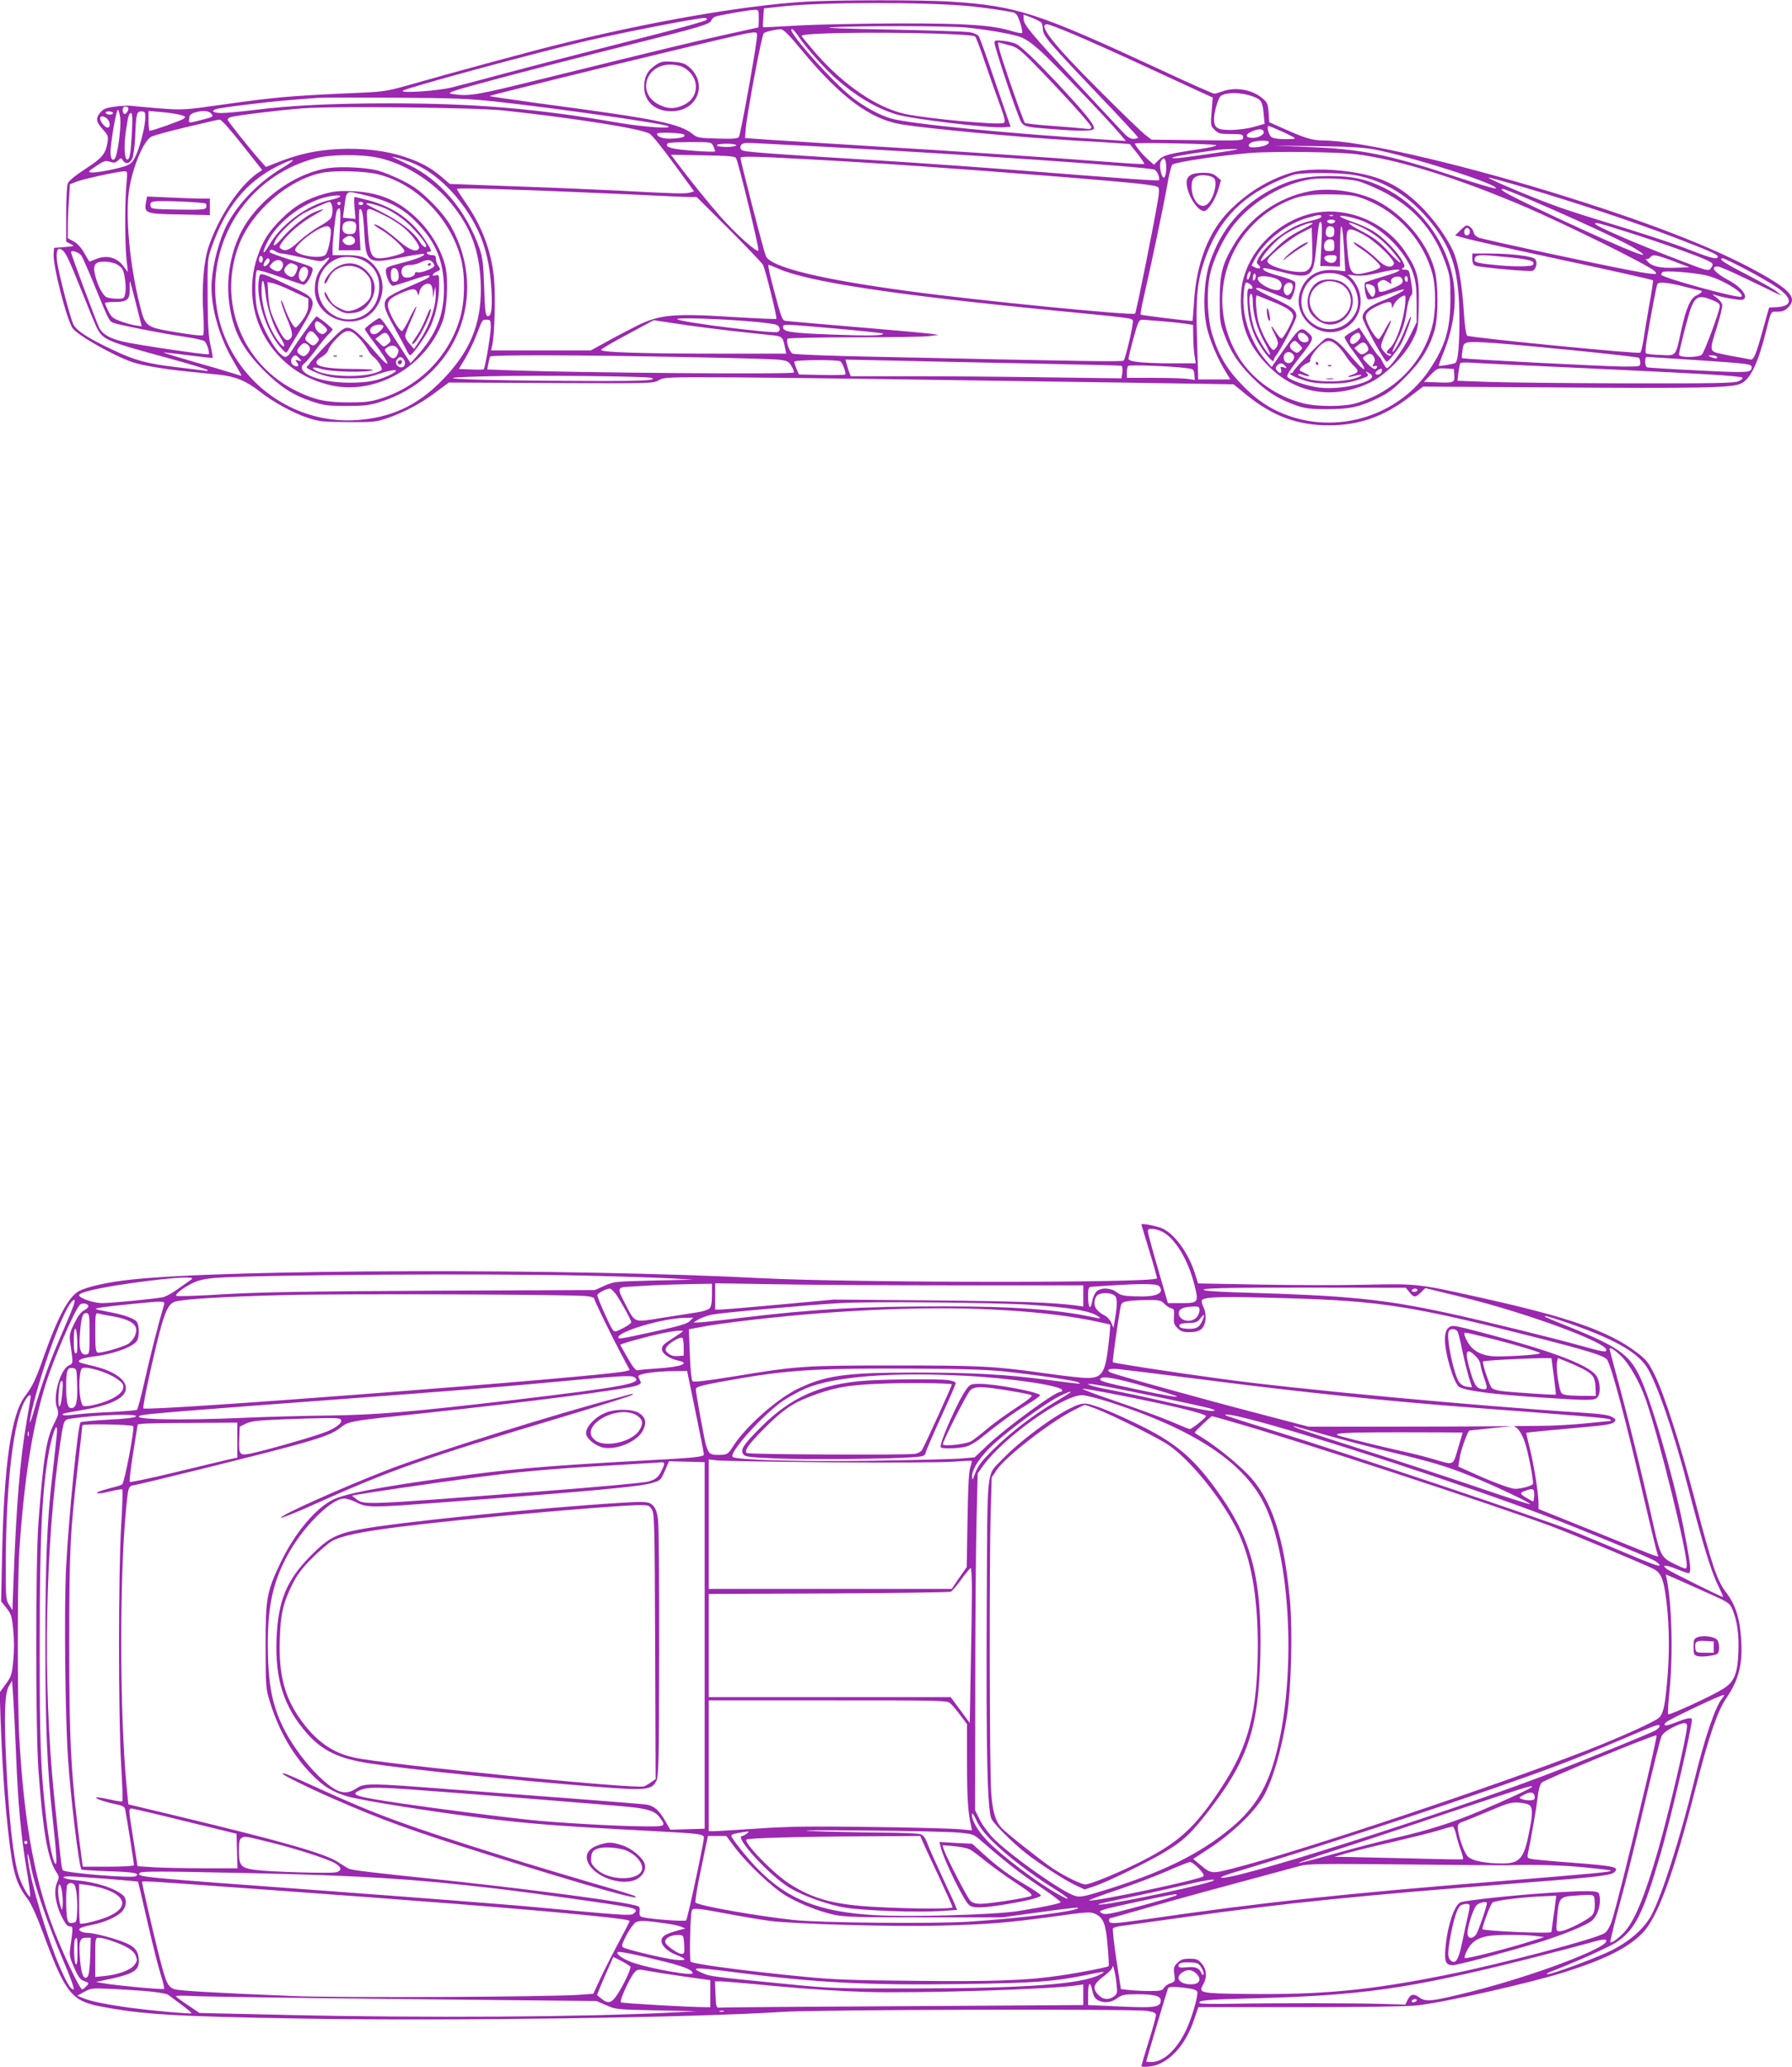 <?xml version="1.0" standalone="no"?>
<!DOCTYPE svg PUBLIC "-//W3C//DTD SVG 20010904//EN"
 "http://www.w3.org/TR/2001/REC-SVG-20010904/DTD/svg10.dtd">
<svg version="1.0" xmlns="http://www.w3.org/2000/svg"
 width="1110pt" height="1280pt" viewBox="0 0 1110 1280"
 preserveAspectRatio="xMidYMid meet">
<g transform="translate(0,1280) scale(0.1,-0.1)"
fill="#9c27b0" stroke="none">
<path d="M4980 12789 c-383 -24 -980 -128 -1542 -270 -158 -39 -648 -172 -914
-248 -140 -39 -145 -40 -395 -50 -332 -15 -443 -25 -744 -68 -248 -35 -251
-35 -400 -24 -82 7 -161 14 -175 16 -14 2 -57 0 -95 -5 -57 -7 -74 -14 -92
-35 -32 -36 -29 -59 13 -105 33 -37 36 -44 30 -81 -12 -72 -32 -97 -137 -165
-63 -41 -103 -74 -109 -90 -6 -14 -10 -101 -10 -193 l0 -168 28 -14 c26 -13
25 -14 -38 -19 l-65 -5 -3 -36 c-6 -71 83 -417 119 -463 37 -47 257 -171 370
-209 60 -20 194 -43 334 -57 61 -6 150 -15 198 -20 104 -11 171 -38 255 -104
84 -66 206 -133 297 -163 73 -24 94 -26 250 -27 154 -1 176 1 240 23 106 36
213 93 303 161 l82 61 632 -3 c618 -3 634 -3 668 17 34 19 51 20 455 18 408
-3 1143 -13 2463 -33 l643 -10 83 -68 c160 -129 314 -186 506 -186 189 0 339
53 500 175 l85 65 775 -5 c945 -7 1139 -3 1195 24 59 29 105 127 154 323 33
132 28 122 72 122 29 0 47 7 64 25 60 59 16 110 -190 223 -282 155 -693 313
-1275 492 -609 186 -1194 319 -1411 320 -68 0 -115 14 -240 70 l-97 43 -4 60
c-4 54 -8 63 -39 89 -63 53 -166 71 -244 43 -22 -8 -46 -15 -54 -15 -8 0 -155
65 -326 145 -770 357 -892 397 -1305 425 -167 11 -727 11 -910 -1z m1035 -28
c100 -11 185 -23 257 -37 22 -4 30 -15 47 -64 11 -33 16 -62 12 -64 -4 -3 -29
1 -55 9 -131 40 -278 50 -701 50 -225 -1 -508 -6 -629 -13 -120 -7 -219 -12
-220 -10 -1 2 0 28 2 59 l4 57 111 12 c243 28 907 28 1172 1z m-1315 -76 c0
-30 -1 -55 -3 -55 -2 0 -95 -21 -208 -46 -199 -44 -357 -82 -1152 -278 -387
-96 -433 -104 -536 -88 -41 6 -16 15 305 101 192 51 546 142 787 202 452 113
503 128 513 153 3 8 13 18 22 22 21 9 207 42 245 43 26 1 27 0 27 -54z m1752
-27 c4 -7 8 -25 8 -39 0 -40 35 -81 323 -384 147 -153 267 -283 267 -287 0 -4
-13 -8 -29 -8 -21 0 -39 12 -72 48 -24 26 -153 164 -286 307 -281 302 -323
353 -323 389 l0 26 52 -20 c28 -11 55 -25 60 -32z m-2074 20 c-3 -8 -203 -63
-484 -134 -263 -67 -600 -154 -749 -194 -148 -40 -304 -81 -345 -91 -85 -22
-321 -38 -305 -21 17 17 825 236 1147 311 227 52 657 136 721 140 11 1 17 -4
15 -11z m2276 -92 c83 -35 275 -121 426 -191 151 -70 310 -143 353 -163 l79
-36 -7 -87 c-7 -85 -6 -89 19 -113 22 -23 33 -26 101 -26 69 0 75 -2 75 -21 0
-20 -2 -21 -283 -17 l-284 3 -39 30 c-21 16 -152 142 -289 280 -280 279 -379
405 -319 405 9 0 85 -29 168 -64z m-673 44 c130 -13 258 -35 327 -55 40 -12
73 -34 135 -89 72 -64 405 -411 498 -520 l33 -39 -109 7 c-620 39 -1225 98
-1345 132 -68 19 -166 72 -239 129 -133 103 -433 445 -372 423 6 -1 22 -22 38
-45 49 -73 166 -203 236 -264 126 -109 245 -179 368 -217 95 -29 576 -87 666
-80 l43 3 -93 270 c-50 149 -97 278 -103 289 -6 10 -29 22 -55 26 -24 5 -249
12 -499 17 -257 4 -416 10 -365 14 163 10 731 9 836 -1z m-1017 -139 c241
-292 426 -429 618 -461 174 -28 732 -80 1068 -100 102 -5 222 -13 267 -16 l81
-6 47 -59 c26 -33 45 -62 43 -64 -3 -3 -90 2 -194 10 -336 26 -1048 74 -1499
100 -242 15 -516 32 -610 38 l-170 12 3 45 c6 91 99 589 113 604 8 9 66 23
105 25 15 1 50 -33 128 -128z m-278 57 c-17 -132 -100 -584 -109 -596 -9 -11
-39 -13 -133 -10 -110 3 -126 5 -151 26 -84 67 -210 93 -954 192 -167 23 -305
43 -307 45 -4 3 677 172 1188 294 380 91 416 98 449 100 23 1 23 -1 17 -51z
m1111 44 c146 -5 236 -11 243 -18 6 -6 33 -76 59 -155 27 -79 68 -195 91 -258
34 -91 39 -115 28 -122 -24 -16 -487 27 -615 56 -174 40 -375 177 -547 372
-50 58 -91 108 -91 111 0 18 438 25 832 14z m1960 -388 c55 -20 63 -31 70
-106 l6 -65 -64 -18 c-38 -11 -96 -19 -142 -20 -88 0 -107 12 -107 70 0 42 27
132 43 142 37 23 123 22 194 -3z m-4687 -33 c357 -39 1026 -134 1065 -151 47
-20 -140 -8 -300 19 -510 89 -895 121 -1425 121 -347 0 -612 -13 -825 -40 -88
-11 -184 -20 -212 -20 -51 0 -69 12 -37 24 25 9 306 44 454 56 74 6 155 12
180 14 25 2 239 2 475 1 359 -2 462 -6 625 -24z m-2277 -37 c9 -10 -12 -46
-24 -39 -14 9 -11 45 4 45 8 0 17 -3 20 -6z m2325 -18 c443 -48 856 -113 906
-144 15 -9 83 -93 151 -187 l124 -170 -27 -8 c-27 -8 -99 -6 -451 13 -97 5
-369 17 -605 25 l-430 16 -50 43 c-71 60 -127 90 -231 125 -119 39 -258 55
-409 48 -135 -7 -240 -30 -365 -78 l-84 -33 -39 44 c-68 77 -198 241 -198 249
0 5 7 12 17 15 24 10 310 45 448 55 188 15 1072 5 1243 -13z m-2373 -48 c6
-60 -17 -234 -35 -252 -18 -18 -30 14 -24 69 10 98 36 235 44 235 5 0 11 -24
15 -52z m565 27 c14 -17 9 -20 -67 -39 -78 -20 -75 -21 -71 11 2 22 10 30 42
38 45 13 80 9 96 -10z m-610 5 c0 -5 -9 -10 -19 -10 -11 0 -23 5 -26 10 -4 6
5 10 19 10 14 0 26 -4 26 -10z m200 -26 c0 -51 -29 -170 -56 -232 -18 -40 -31
-56 -56 -66 -45 -19 -193 -48 -223 -44 -22 3 -19 7 31 40 49 33 58 35 85 26
25 -8 33 -7 50 8 19 18 21 18 30 1 15 -26 44 -21 58 11 7 15 15 72 18 127 6
152 9 165 38 165 22 0 25 -4 25 -36z m215 15 c36 -10 38 -12 21 -25 -17 -12
-191 -74 -209 -74 -4 0 -7 28 -7 61 l0 62 78 -7 c42 -3 95 -11 117 -17z m-298
-111 c-8 -136 -14 -171 -31 -165 -16 5 -19 91 -6 177 14 95 19 110 32 110 8 0
9 -37 5 -122z m-153 86 c20 -19 21 -54 2 -54 -16 0 -46 37 -46 57 0 18 25 16
44 -3z m836 -160 l124 -157 -30 -20 c-112 -79 -237 -266 -301 -452 -31 -90
-44 -251 -34 -415 5 -72 4 -129 -1 -135 -5 -6 -63 0 -165 17 -191 32 -193 33
-227 168 -62 246 -90 547 -67 710 21 142 90 309 139 334 15 7 104 32 197 54
218 52 207 49 226 51 10 1 66 -63 139 -155z m6451 77 c79 -38 82 -40 49 -42
-63 -3 -115 2 -127 14 -16 16 -28 67 -15 67 5 0 47 -18 93 -39z m-125 8 c11
-18 -22 -41 -62 -43 -49 -1 -56 20 -12 39 40 17 65 19 74 4z m-3589 -23 c12
-12 -9 -20 -66 -24 -58 -4 -101 8 -101 30 0 11 156 6 167 -6z m3623 -46 c0
-15 -32 -28 -80 -32 -34 -2 -45 0 -45 12 0 8 11 17 25 21 38 11 100 10 100 -1z
m-3442 -25 c7 -14 12 -29 12 -32 0 -8 -218 7 -262 18 -37 9 -45 18 -31 32 3 4
66 7 138 7 132 0 132 0 143 -25z m617 0 c905 -48 2085 -129 2117 -146 17 -9
35 -55 26 -65 -6 -5 -181 7 -863 61 -242 19 -624 46 -850 60 -734 45 -857 54
-871 66 -16 13 -8 36 14 42 10 2 44 2 77 0 33 -2 191 -10 350 -18z m2498 6 c5
-5 -43 -16 -105 -25 -194 -29 -219 -36 -251 -67 l-29 -29 -37 32 c-34 30 -81
87 -81 99 0 8 495 -2 503 -10z m-2973 -1 c0 -6 -27 -10 -60 -10 -33 0 -60 4
-60 10 0 6 27 10 60 10 33 0 60 -4 60 -10z m3945 -24 c227 -42 803 -226 758
-243 -7 -2 -123 32 -259 77 -409 135 -578 168 -909 180 l-210 8 265 -3 c191
-2 290 -8 355 -19z m-840 -1 c-17 -7 -353 -55 -381 -55 -55 0 -14 11 107 30
68 10 140 21 159 23 47 5 127 6 115 2z m737 -30 c267 -35 626 -147 1050 -328
246 -106 734 -347 792 -392 11 -8 17 -18 13 -21 -4 -4 -73 5 -154 21 -209 39
-913 191 -945 204 -15 6 -28 19 -30 32 -2 12 -12 28 -24 35 -19 13 -24 11 -56
-20 l-35 -34 76 -21 c42 -11 263 -61 492 -110 419 -90 651 -142 658 -147 2 -2
-8 -70 -23 -151 -14 -81 -31 -179 -36 -218 -6 -38 -15 -74 -20 -79 -10 -10
-1052 93 -1072 105 -7 4 -15 62 -20 136 -10 163 -31 295 -59 368 -33 87 -128
222 -221 310 -123 118 -237 173 -418 200 -143 22 -293 20 -376 -6 -141 -44
-270 -123 -381 -236 -127 -128 -203 -325 -217 -563 -4 -63 -8 -116 -10 -117
-4 -4 -316 34 -321 39 -2 2 7 53 21 114 46 200 123 567 144 688 11 66 26 123
32 127 27 17 309 58 488 72 139 11 548 6 652 -8z m-6064 -21 c166 -34 348
-148 463 -292 115 -143 166 -281 176 -472 12 -238 -52 -413 -211 -586 -155
-169 -314 -252 -526 -273 -294 -31 -582 101 -755 344 -334 470 -92 1128 469
1275 91 24 277 26 384 4z m2221 -3 c14 -21 144 -558 139 -572 -6 -18 -134 96
-234 208 -75 85 -188 225 -279 346 l-29 39 198 -4 c155 -2 199 -6 205 -17z
m-2025 -22 c110 -41 217 -123 306 -235 124 -156 182 -304 200 -507 13 -148 6
-220 -19 -215 -14 3 -17 27 -22 178 -5 145 -10 186 -28 239 -82 235 -241 425
-437 519 -32 16 -70 34 -84 40 l-25 12 28 -5 c15 -3 52 -15 81 -26z m2446 16
c496 -27 913 -56 1590 -110 490 -40 590 -51 604 -65 7 -7 6 -36 -3 -87 -25
-150 -133 -688 -140 -695 -13 -14 -968 80 -1396 138 -559 75 -865 150 -892
220 -16 42 -160 600 -156 607 6 10 81 9 393 -8z m2242 -25 c6 -38 -2 -90 -13
-90 -16 0 -31 78 -19 100 15 28 27 25 32 -10z m-5477 -32 c-154 -92 -295 -244
-356 -384 -46 -107 -79 -254 -79 -354 0 -140 53 -317 135 -455 29 -49 52 -91
51 -92 -1 -1 -26 6 -56 16 -30 10 -139 42 -242 71 -103 30 -186 55 -185 57 2
1 70 -6 152 -17 82 -10 151 -18 152 -16 2 2 -4 36 -13 77 -13 57 -17 128 -18
304 -1 228 -1 231 27 310 85 242 212 398 404 495 113 57 132 49 28 -12z m-962
-100 c-10 -110 -10 -352 0 -458 l9 -85 -24 32 c-42 59 -106 77 -175 48 -19 -8
-37 -15 -38 -15 -2 0 -17 24 -33 53 -19 34 -43 60 -66 72 l-36 20 0 70 c0 38
3 114 7 167 l6 97 41 16 c44 17 256 63 294 64 22 1 22 0 15 -81z m7607 58
c188 -34 346 -133 478 -299 134 -169 172 -307 172 -615 -1 -146 -9 -234 -24
-249 -6 -6 -99 -23 -104 -18 -1 1 11 37 28 78 70 174 88 338 54 490 -50 224
-212 430 -419 533 -112 55 -197 74 -346 74 -141 0 -236 -22 -347 -80 -190 -99
-318 -248 -388 -455 -36 -108 -45 -285 -19 -401 17 -78 68 -199 120 -281 l26
-43 -99 0 -100 0 -7 236 c-9 270 0 366 44 497 80 236 213 384 436 488 48 22
103 44 123 48 58 14 289 12 372 -3z m19 -37 c25 -6 91 -33 146 -60 194 -94
326 -241 398 -446 29 -82 31 -97 31 -223 0 -188 -31 -293 -130 -440 -176 -263
-514 -386 -824 -300 -129 37 -224 93 -325 195 -99 98 -154 188 -195 320 -31
98 -38 263 -16 370 20 99 87 238 155 321 113 139 298 247 471 274 64 10 224 4
289 -11z m1048 -44 c309 -91 665 -210 914 -305 234 -90 269 -106 269 -120 0
-19 -39 -10 -157 36 -124 49 -302 107 -588 194 -93 28 -219 69 -279 92 -160
59 -414 167 -394 168 9 0 114 -29 235 -65z m-6117 -15 c157 -6 420 -18 585
-25 165 -8 320 -15 345 -15 l45 0 199 -198 c109 -109 204 -209 212 -222 15
-29 89 -328 83 -335 -3 -2 -125 3 -272 12 -357 23 -447 15 -583 -50 -51 -26
-139 -71 -194 -102 l-100 -55 -309 0 -309 0 8 38 c14 67 20 305 10 408 -16
169 -76 328 -180 475 -27 40 -50 75 -50 78 0 7 115 5 510 -9z m6143 -59 c275
-118 555 -248 629 -291 174 -104 -3 -35 -452 174 -308 144 -387 186 -351 186
7 0 85 -31 174 -69z m594 -197 c195 -61 451 -152 501 -178 36 -18 37 -23 18
-49 -13 -17 -24 -14 -187 49 -285 109 -529 215 -529 229 0 10 24 4 197 -51z
m-972 0 c0 -10 -8 -20 -17 -22 -18 -3 -26 27 -11 42 12 11 28 0 28 -20z
m-8720 -112 c22 -15 44 -63 119 -250 42 -106 85 -210 95 -230 40 -78 55 -84
451 -192 124 -34 229 -66 235 -71 6 -6 -2 -8 -20 -4 -17 2 -93 12 -170 21
-184 22 -257 41 -396 107 -149 70 -224 118 -244 157 -19 37 -91 313 -101 387
-9 70 2 96 31 75z m120 -36 c7 -11 46 -99 85 -195 86 -210 86 -210 114 -221
36 -13 309 -67 436 -85 63 -9 121 -22 128 -29 15 -15 33 -74 24 -80 -10 -6
-455 60 -533 79 -81 20 -123 45 -144 84 -17 34 -175 456 -175 469 0 17 51 -1
65 -22z m9860 -33 l100 -38 -85 -3 c-96 -4 -148 8 -176 40 -10 12 -14 18 -8
15 7 -4 17 0 24 8 18 22 34 19 145 -22z m443 -48 c69 -36 156 -86 193 -111
103 -68 106 -120 7 -126 l-50 -3 -38 -135 c-44 -161 -58 -192 -79 -186 -9 2
-34 7 -56 11 -22 3 -73 13 -112 21 -88 19 -87 14 -37 172 19 62 34 123 32 135
-2 12 -19 32 -38 46 -19 13 -26 21 -15 17 42 -16 166 -38 180 -32 39 15 -6 77
-87 120 -89 48 -119 86 -67 86 10 0 90 -35 177 -77 86 -42 171 -82 187 -90
l30 -13 -29 24 c-15 13 -100 61 -187 106 -144 74 -181 100 -147 100 6 0 67
-29 136 -65z m-10088 30 c16 -8 34 -23 39 -33 14 -27 24 -109 17 -147 -7 -34
-8 -35 -52 -35 -25 0 -54 5 -65 10 -23 13 -54 71 -69 133 -17 65 -3 87 56 87
25 0 58 -7 74 -15z m4101 -29 c185 -81 717 -162 1679 -256 516 -50 511 -50
517 -66 6 -15 -45 -234 -57 -247 -7 -8 -216 -5 -1554 24 -272 5 -486 14 -497
19 -20 12 -43 80 -30 93 4 4 188 8 407 8 219 0 428 3 464 7 l65 8 -50 7 c-27
4 -237 23 -465 42 -228 19 -424 36 -434 38 -21 2 -27 18 -80 220 -19 70 -30
127 -26 127 4 0 32 -11 61 -24z m5746 -41 c96 -22 242 -110 219 -132 -14 -14
-496 118 -496 136 0 4 3 11 8 16 11 11 188 -2 269 -20z m-9724 -178 l35 -138
-41 6 c-23 4 -65 16 -94 27 -43 16 -55 26 -72 62 -12 23 -21 45 -21 49 0 4 26
7 58 7 80 0 97 14 95 80 0 28 0 50 2 48 2 -2 19 -65 38 -141z m9590 108 c54
-14 100 -25 102 -25 16 0 1 -17 -24 -28 -40 -17 -67 -79 -98 -221 -35 -162
-28 -154 -128 -149 -46 1 -86 6 -90 10 -4 4 -2 40 5 80 23 143 61 341 66 349
9 15 66 10 167 -16z m177 -85 c36 -15 44 -22 42 -40 -4 -37 -95 -281 -110
-296 -19 -19 -142 -20 -142 0 0 23 60 256 76 294 28 69 52 76 134 42z m-5955
-131 c72 -6 140 -15 153 -20 24 -9 30 -37 9 -45 -30 -11 -605 61 -622 79 -12
12 267 3 460 -14z m-1615 -36 c0 -43 -35 -252 -44 -260 -2 -2 -37 -3 -79 -1
l-75 3 39 65 c22 36 53 101 70 145 39 100 35 95 65 95 22 0 24 -4 24 -47z
m1490 -22 c96 -11 206 -22 243 -26 74 -7 76 -10 90 -82 l7 -33 -418 0 c-482 0
-734 8 -729 24 2 5 76 49 165 96 l161 87 153 -23 c84 -13 232 -32 328 -43z
m2675 59 c61 -5 127 -13 148 -16 l37 -6 1 -71 c0 -40 4 -93 8 -119 l8 -48
-132 0 c-190 0 -285 9 -285 28 0 8 14 66 31 128 28 100 34 114 53 114 11 0 71
-5 131 -10z m-2024 -45 c156 -14 285 -28 287 -30 14 -14 -81 -16 -313 -7 -261
10 -305 17 -305 47 0 19 -1 19 331 -10z m4562 -134 c219 -22 402 -43 407 -46
6 -3 10 -17 10 -31 0 -24 0 -24 -107 -24 -115 1 -992 46 -997 52 -2 1 -1 23 3
48 5 40 9 45 36 50 43 7 204 -5 648 -49z m-5518 -42 c303 -5 575 -13 604 -17
48 -6 57 -11 74 -40 11 -18 17 -36 14 -39 -13 -12 -1297 -2 -1735 13 l-164 6
7 37 c4 20 9 39 11 43 7 11 540 10 1189 -3z m6410 1 c7 -12 -12 -12 -40 0 -18
8 -17 9 7 9 15 1 30 -3 33 -9z m-127 -20 c327 -22 342 -24 342 -44 0 -35 -21
-36 -331 -20 -167 8 -310 17 -316 19 -16 5 -17 65 -2 65 6 0 144 -9 307 -20z
m-5302 -8 c12 -8 36 -71 30 -81 -2 -3 -68 -5 -146 -3 l-141 3 -15 34 c-8 19
-14 39 -14 45 0 12 268 14 286 2z m1169 -13 c308 -6 565 -12 571 -14 6 -2 8
-19 6 -41 l-5 -37 -456 6 c-251 4 -628 7 -839 7 l-382 0 -10 25 c-5 14 -13 38
-16 52 l-7 26 289 -6 c159 -4 541 -12 849 -18z m3440 -29 c731 -34 967 -48
978 -59 4 -5 -7 -14 -25 -22 -27 -12 -150 -14 -698 -13 -366 1 -750 5 -854 9
l-188 7 6 51 c4 28 9 54 11 58 3 4 33 5 67 3 35 -3 351 -18 703 -34z m-2472 1
c50 -6 52 -7 55 -40 l3 -34 -47 7 c-26 3 -120 6 -210 6 l-164 0 0 33 c0 19 3
37 8 41 7 8 261 -1 355 -13z m1665 -44 c4 -46 -2 -49 -106 -45 l-82 3 41 43
c40 41 45 43 93 40 l51 -3 3 -38z m-4973 -17 c49 -19 -90 -22 -635 -18 -604 5
-786 19 -370 28 292 7 978 0 1005 -10z"/>
<path d="M6160 12534 c0 -21 104 -338 147 -446 30 -77 17 -72 218 -88 157 -13
242 -12 250 1 11 16 -33 74 -166 219 -155 169 -275 287 -313 307 -15 8 -52 17
-82 20 -48 5 -54 4 -54 -13z m95 -15 c43 -11 63 -26 144 -108 177 -181 361
-384 361 -398 0 -12 -10 -14 -47 -9 -27 3 -118 11 -203 17 -85 6 -158 14 -162
18 -4 3 -46 118 -93 254 -68 200 -81 247 -67 244 9 -3 40 -11 67 -18z"/>
<path d="M4058 12395 c-48 -33 -68 -72 -68 -132 0 -98 77 -160 187 -151 157
13 207 188 80 282 -20 15 -47 21 -95 24 -59 3 -71 0 -104 -23z m171 -10 c105
-54 110 -185 8 -234 -55 -27 -99 -27 -153 0 -140 67 -89 249 69 249 26 0 61
-7 76 -15z"/>
<path d="M904 11546 c-12 -67 -1 -71 211 -74 l185 -4 0 51 0 51 -52 0 c-29 0
-117 3 -195 7 l-142 6 -7 -37z m370 -7 c5 -4 6 -15 3 -24 -6 -13 -28 -15 -174
-13 -164 3 -168 4 -171 25 -3 17 3 22 25 26 44 6 307 -5 317 -14z"/>
<path d="M7372 11714 c-14 -9 -22 -26 -22 -43 0 -80 80 -198 118 -175 28 18
61 74 79 133 l16 55 -27 23 c-22 18 -39 23 -84 23 -36 0 -66 -6 -80 -16z m146
-16 c29 -25 -4 -145 -48 -168 -46 -25 -96 48 -88 130 2 25 10 38 28 47 27 14
86 9 108 -9z"/>
<path d="M9120 11196 c0 -23 6 -36 18 -41 28 -11 337 -39 355 -32 23 9 33 55
15 73 -18 18 -150 34 -285 34 l-103 0 0 -34z m233 10 c125 -13 156 -23 143
-45 -9 -14 -128 -14 -254 0 -104 11 -116 16 -106 42 8 21 39 21 217 3z"/>
<path d="M2040 11760 c-187 -26 -388 -157 -507 -330 -93 -136 -136 -327 -114
-501 22 -174 80 -288 216 -424 101 -101 181 -153 300 -192 70 -23 96 -27 210
-27 108 0 142 4 205 23 476 148 684 658 443 1090 -22 40 -69 99 -122 151 -70
69 -104 94 -181 133 -52 26 -120 53 -150 61 -75 19 -221 26 -300 16z m304 -40
c239 -61 448 -275 512 -525 26 -102 24 -257 -5 -360 -66 -236 -249 -424 -486
-501 -67 -22 -99 -26 -200 -26 -137 -1 -212 14 -320 66 -342 162 -499 553
-366 907 79 209 306 407 516 449 82 16 267 11 349 -10z"/>
<path d="M2012 11600 c-108 -29 -188 -75 -268 -155 -81 -80 -116 -136 -150
-236 -118 -350 95 -718 460 -796 276 -59 580 115 686 392 28 74 39 250 20 339
-20 95 -85 211 -165 291 -120 121 -240 173 -410 181 -79 3 -116 0 -173 -16z
m234 -5 c171 -40 258 -87 354 -193 105 -114 150 -232 150 -394 0 -159 -49
-280 -166 -411 l-41 -46 -64 100 c-87 137 -118 179 -128 179 -12 0 -91 -59
-91 -68 0 -5 25 -42 56 -82 109 -144 112 -182 5 -56 -95 112 -135 146 -170
146 -23 0 -48 -21 -131 -107 -57 -60 -104 -112 -104 -116 -1 -4 -7 -11 -14
-16 -8 -5 3 -15 35 -29 78 -35 133 -46 233 -45 77 0 110 5 174 27 95 32 143
32 81 -1 -75 -39 -143 -53 -260 -53 -196 0 -350 68 -277 122 9 7 43 47 74 89
31 41 66 83 78 94 11 10 20 21 20 25 0 8 -90 80 -100 80 -7 0 -124 -163 -155
-216 -11 -19 -28 -34 -37 -34 -45 0 -155 190 -178 306 -12 63 -11 217 2 230 4
4 67 -14 140 -40 73 -26 139 -48 147 -49 16 -2 46 43 56 84 6 25 4 26 -129 68
-75 23 -136 46 -136 50 0 17 14 19 34 6 11 -8 30 -15 41 -15 11 0 70 -12 132
-26 106 -25 114 -26 138 -10 34 22 32 11 -6 -32 -43 -48 -59 -91 -59 -156 0
-183 256 -269 370 -124 72 93 65 212 -17 290 -40 38 -74 48 -164 48 l-79 0 0
38 c0 52 18 216 26 236 3 9 11 16 16 16 7 0 8 -43 3 -130 l-7 -130 68 0 67 0
-7 124 c-4 74 -3 127 2 130 14 9 22 -28 28 -139 11 -195 20 -201 225 -160 77
15 142 25 145 22 10 -10 -48 -33 -143 -57 -84 -22 -93 -26 -93 -47 0 -35 27
-93 43 -93 8 0 60 16 117 35 95 33 128 38 104 16 -5 -5 -59 -30 -120 -56 -61
-25 -122 -57 -134 -70 -31 -33 -23 -66 44 -185 29 -52 61 -112 71 -132 9 -21
21 -38 25 -38 15 0 102 124 127 180 33 72 53 169 53 253 0 64 -1 68 -20 62
-29 -9 -25 10 6 23 24 11 24 13 10 34 -9 12 -16 33 -16 45 0 18 -6 23 -24 23
-14 0 -28 5 -31 10 -3 6 1 10 9 10 24 0 20 12 -25 79 -82 122 -197 202 -352
242 -39 10 -75 19 -80 19 -4 0 -4 -31 -1 -68 l6 -68 -39 4 -39 4 9 66 c14 106
8 102 113 77z m-140 -13 c-3 -5 -31 -14 -63 -21 -140 -31 -302 -151 -373 -275
-44 -77 -52 -56 -9 24 56 105 180 207 313 256 60 22 142 32 132 16z m-52 -48
c9 -24 7 -63 -4 -84 -6 -10 -37 -33 -70 -51 -33 -18 -89 -58 -124 -90 -63 -58
-86 -68 -115 -50 -12 8 -12 14 4 38 35 53 123 128 201 171 73 40 72 47 -1 17
-47 -19 -146 -98 -193 -154 -49 -58 -71 -67 -46 -19 22 43 113 131 170 164 43
25 151 73 165 74 4 0 10 -7 13 -16z m56 6 c0 -5 -4 -10 -10 -10 -5 0 -10 5
-10 10 0 6 5 10 10 10 6 0 10 -4 10 -10z m140 0 c0 -5 -7 -10 -15 -10 -8 0
-15 5 -15 10 0 6 7 10 15 10 8 0 15 -4 15 -10z m155 -39 c33 -17 84 -51 113
-77 52 -46 122 -129 122 -145 0 -21 -22 -6 -45 31 -35 56 -124 123 -232 177
-51 25 -93 47 -93 50 0 13 79 -9 135 -36z m-20 -37 c39 -19 90 -52 115 -73 54
-46 105 -115 95 -130 -15 -25 -58 -10 -118 42 -75 65 -136 107 -157 107 -8 0
8 -13 35 -29 70 -40 162 -128 149 -141 -15 -15 -111 -40 -151 -40 -56 0 -66
27 -78 223 -6 103 -13 100 110 41z m-181 -50 c3 -8 3 -26 0 -40 -5 -19 -13
-24 -39 -24 -37 0 -52 23 -40 60 8 25 70 29 79 4z m-157 -31 c10 -25 -13 -144
-31 -161 -26 -26 -159 -9 -186 24 -14 16 53 82 126 125 56 33 82 36 91 12z
m141 -52 c8 -5 12 -17 10 -27 -4 -25 -50 -30 -68 -8 -12 14 -12 18 5 30 22 16
34 17 53 5z m-562 -147 c-4 -12 -10 -14 -17 -7 -5 5 -7 17 -3 27 4 12 10 14
17 7 5 -5 7 -17 3 -27z m621 5 c85 -41 119 -122 94 -227 -26 -107 -147 -169
-249 -127 -163 69 -163 299 -1 364 41 17 110 12 156 -10z m-577 -3 c0 -16 -28
-42 -36 -33 -8 7 14 47 26 47 6 0 10 -6 10 -14z m78 -8 c14 -18 -3 -58 -26
-58 -10 0 -27 6 -37 14 -19 14 -19 15 -1 35 21 24 49 27 64 9z m930 0 c7 -7
12 -17 12 -24 0 -15 -86 -48 -105 -40 -9 3 -15 0 -15 -9 0 -16 -42 -30 -64
-22 -21 8 -26 45 -9 63 9 8 27 14 42 13 14 -1 42 5 61 14 42 20 62 21 78 5z
m-848 -18 c16 -8 17 -14 7 -40 -14 -37 -29 -43 -56 -24 -25 18 -27 37 -5 58
18 19 28 20 54 6z m78 -38 c2 -13 -4 -34 -13 -48 -13 -20 -19 -23 -31 -13 -17
14 -18 43 -3 70 14 26 43 20 47 -9z m558 -6 c9 -37 1 -61 -21 -61 -15 0 -21 8
-23 28 -2 16 -1 35 2 43 9 23 35 16 42 -10z m215 -125 l2 -36 7 40 c7 38 7 37
9 -18 1 -76 -37 -190 -92 -274 l-42 -64 -27 31 c-16 16 -28 39 -28 49 0 10 16
53 35 95 48 106 44 120 -6 19 -22 -46 -44 -83 -49 -83 -12 0 -47 51 -71 105
-31 70 -21 91 56 126 78 35 100 36 110 7 7 -22 8 -21 14 7 7 35 48 60 68 43 7
-6 14 -27 14 -47z m-677 -206 c23 -21 26 -28 16 -40 -16 -19 -29 -19 -52 2
-21 19 -24 63 -4 63 7 0 25 -11 40 -25z m369 -2 c11 -10 -34 -53 -55 -53 -27
0 -35 30 -13 46 20 15 57 19 68 7z m-414 -60 c20 -24 20 -27 5 -45 -21 -23
-26 -23 -55 1 -22 17 -22 21 -10 45 18 33 34 33 60 -1z m262 -13 c22 -23 46
-55 55 -72 9 -18 27 -41 41 -51 13 -10 30 -32 38 -47 14 -27 14 -30 -2 -38
-84 -44 -330 -39 -403 7 -27 18 -4 20 45 5 55 -17 274 -22 312 -7 13 5 -35 8
-125 8 -205 1 -270 27 -188 76 19 11 37 30 40 43 3 13 26 45 51 70 57 59 84
61 136 6z m190 4 c12 -24 12 -28 -10 -46 -24 -19 -25 -19 -50 7 l-26 26 25 19
c33 26 44 25 61 -6z m-491 -73 c0 -10 -9 -26 -19 -35 -16 -15 -22 -15 -40 -4
-26 16 -26 28 -1 56 17 18 25 20 40 12 11 -6 20 -19 20 -29z m540 4 c10 -12
10 -21 2 -40 -15 -32 -35 -32 -62 2 -20 26 -20 28 -4 40 24 17 49 16 64 -2z
m-606 -64 c17 -19 17 -19 -6 -14 -21 6 -22 5 -9 -11 16 -19 9 -31 -14 -22 -22
8 -29 34 -15 51 16 20 23 19 44 -4z m646 -6 c17 -20 8 -50 -14 -50 -27 0 -43
29 -27 49 17 20 25 20 41 1z"/>
<path d="M1604 11074 c-21 -115 42 -318 131 -422 36 -41 38 -42 49 -22 6 11
39 67 74 124 109 181 108 194 -25 257 -232 109 -221 106 -229 63z m41 -94 c9
-88 49 -204 90 -267 39 -59 31 -81 -10 -28 -62 83 -105 212 -105 320 1 84 15
70 25 -25z m169 16 l96 -45 0 -39 c0 -28 -9 -54 -32 -88 -18 -26 -38 -49 -45
-52 -13 -4 -46 55 -74 133 -10 27 -18 42 -18 32 -1 -10 15 -56 34 -103 39 -93
42 -116 20 -134 -23 -19 -43 3 -88 99 -33 71 -40 97 -45 169 l-5 85 31 -6 c17
-3 74 -26 126 -51z"/>
<path d="M2084 11145 c-39 -23 -85 -88 -72 -101 4 -3 13 10 22 29 38 92 167
109 235 32 27 -31 31 -43 31 -91 0 -50 -4 -60 -33 -89 -19 -19 -52 -38 -76
-45 -38 -10 -48 -9 -89 12 -35 17 -52 34 -69 68 -12 25 -23 38 -23 29 -1 -48
90 -129 144 -129 68 0 106 19 137 68 37 58 39 114 6 163 -53 79 -136 100 -213
54z"/>
<path d="M2650 11159 c0 -5 5 -7 10 -4 6 3 10 8 10 11 0 2 -4 4 -10 4 -5 0
-10 -5 -10 -11z"/>
<path d="M2641 10837 c-13 -34 -36 -80 -50 -102 -41 -61 -43 -65 -34 -65 23 0
118 185 111 216 -2 7 -14 -15 -27 -49z"/>
<path d="M2068 10593 c7 -3 16 -2 19 1 4 3 -2 6 -13 5 -11 0 -14 -3 -6 -6z"/>
<path d="M2228 10593 c7 -3 16 -2 19 1 4 3 -2 6 -13 5 -11 0 -14 -3 -6 -6z"/>
<path d="M2465 10561 c-6 -11 9 -23 19 -14 9 9 7 23 -3 23 -6 0 -12 -4 -16 -9z"/>
<path d="M8115 11616 c-201 -39 -371 -159 -474 -334 -71 -120 -85 -177 -86
-337 0 -127 2 -147 27 -213 40 -109 84 -178 173 -268 85 -86 165 -137 275
-175 53 -18 87 -23 185 -23 142 0 201 12 315 66 70 34 100 56 175 132 97 97
148 179 181 291 24 82 24 284 0 375 -45 168 -191 341 -357 426 -117 59 -290
84 -414 60z m340 -50 c205 -79 367 -260 420 -471 19 -75 19 -221 0 -301 -55
-235 -232 -418 -471 -490 -78 -24 -245 -24 -334 -1 -166 43 -311 147 -396 283
-213 342 -84 786 281 960 90 43 152 53 305 50 108 -2 135 -7 195 -30z"/>
<path d="M8110 11474 c-187 -49 -347 -200 -402 -379 -16 -50 -22 -96 -22 -160
0 -159 53 -284 170 -401 172 -174 407 -211 633 -102 92 45 215 168 261 263 34
69 35 73 38 215 4 171 -7 216 -83 330 -128 193 -379 291 -595 234z m75 -14 c3
-5 -14 -14 -37 -20 -92 -23 -125 -36 -193 -81 -70 -45 -134 -109 -161 -160
-12 -23 -11 -29 1 -39 22 -18 9 -30 -19 -17 l-24 12 18 35 c61 118 200 227
340 264 68 18 68 18 75 6z m72 4 c-3 -3 -12 -4 -19 -1 -8 3 -5 6 6 6 11 1 17
-2 13 -5z m197 -38 c128 -58 256 -193 298 -316 18 -53 22 -87 23 -186 l0 -120
-42 -85 c-41 -82 -125 -199 -142 -199 -5 0 -16 16 -25 35 -9 19 -21 37 -27 41
-6 3 -35 44 -65 91 l-55 84 -40 -23 c-22 -12 -44 -27 -49 -33 -5 -6 16 -43 55
-95 108 -143 76 -141 -41 2 -55 66 -98 93 -132 82 -18 -7 -202 -193 -202 -206
0 -4 -5 -8 -11 -8 -26 0 7 -21 69 -42 53 -18 88 -23 172 -23 97 0 133 7 213
37 23 9 25 13 15 26 -11 13 -10 14 10 3 36 -19 26 -38 -32 -60 -77 -28 -198
-42 -278 -31 -84 12 -192 51 -195 70 -2 8 29 56 68 105 97 122 100 131 66 161
-52 45 -52 45 -182 -140 l-48 -69 -34 39 c-94 109 -150 271 -140 402 6 82 10
91 34 76 25 -15 29 -36 7 -32 -17 3 -19 -4 -17 -82 3 -106 30 -197 81 -275 41
-64 82 -106 82 -86 0 6 5 17 10 24 30 34 130 226 130 249 0 38 -27 59 -146
114 -57 26 -104 51 -104 56 0 5 10 6 23 3 20 -7 155 -59 183 -71 18 -8 49 93
34 111 -6 7 -49 23 -96 36 -46 12 -89 28 -95 36 -17 19 0 17 121 -14 164 -42
185 -27 201 134 18 174 20 184 31 177 7 -4 8 -50 3 -139 l-7 -132 61 -2 61 -2
1 138 c1 166 15 142 25 -44 l7 -123 -65 7 c-111 10 -190 -43 -218 -145 -36
-138 99 -270 238 -233 113 31 172 158 123 267 -10 23 -29 51 -41 62 l-23 21
49 -5 c32 -4 79 1 137 15 165 39 186 21 27 -24 -52 -15 -99 -31 -104 -35 -9
-9 0 -77 13 -99 7 -11 30 -6 115 24 59 21 109 35 112 32 7 -6 -64 -43 -148
-76 -71 -29 -108 -61 -108 -97 0 -27 135 -274 150 -274 9 0 54 55 84 103 22
36 66 152 66 175 -1 9 -15 -21 -33 -68 -29 -77 -74 -157 -82 -148 -2 2 14 39
36 83 29 58 42 103 51 163 6 46 18 90 26 98 14 14 14 27 -4 127 -5 32 -10 37
-33 37 -20 0 -23 2 -11 10 13 8 13 14 -4 45 -31 57 -119 147 -179 183 -31 19
-90 45 -132 59 -41 14 -75 29 -75 33 0 12 99 -10 154 -34z m-184 5 c0 -12 -21
-19 -37 -13 -22 8 -14 22 12 22 14 0 25 -4 25 -9z m-140 -15 c0 -3 -37 -24
-82 -47 -62 -32 -102 -62 -160 -121 -43 -44 -78 -72 -78 -64 0 24 80 116 133
154 64 46 187 97 187 78z m299 -21 c77 -36 145 -89 202 -158 73 -87 50 -83
-31 5 -58 63 -87 85 -167 127 -100 51 -103 72 -4 26z m-164 -30 c0 -21 -5 -31
-19 -33 -26 -5 -40 12 -32 43 5 20 12 26 29 23 17 -2 22 -10 22 -33z m-153
-225 c-17 -21 -27 -25 -68 -24 -55 1 -151 27 -180 49 -15 11 -17 18 -8 32 20
33 146 133 208 163 l61 31 3 -113 c2 -98 0 -116 -16 -138z m332 208 c74 -39
199 -159 190 -182 -12 -30 -57 -19 -99 24 -46 47 -142 116 -150 108 -3 -3 16
-20 43 -37 55 -35 122 -97 122 -112 0 -12 -38 -27 -103 -41 -74 -16 -88 2
-100 135 -15 152 -8 160 97 105z m-179 -68 c0 -32 -2 -35 -30 -35 -24 0 -31 5
-33 23 -5 30 16 54 42 50 17 -2 21 -10 21 -38z m13 -82 c-4 -27 -35 -35 -62
-15 -26 19 -12 37 30 37 31 0 35 -3 32 -22z m-534 -100 c-8 -27 -12 -33 -19
-27 -7 8 7 49 17 49 5 0 6 -10 2 -22z m27 -31 c-8 -8 -11 -5 -11 9 0 27 14 41
18 19 2 -9 -1 -22 -7 -28z m567 14 c65 -46 94 -151 59 -217 -61 -117 -205
-138 -294 -42 -71 76 -49 212 43 266 52 31 144 27 192 -7z m-438 -5 c36 -13
48 -39 31 -65 -18 -29 -141 28 -141 65 0 18 60 18 110 0z m788 -12 c2 -17 -7
-25 -45 -42 -74 -32 -103 -37 -103 -19 0 8 -3 22 -6 30 -3 10 3 20 16 27 17 9
27 8 47 -6 23 -15 25 -15 20 -1 -7 19 19 38 48 34 12 -1 21 -11 23 -23z m32 5
c0 -11 -4 -17 -10 -14 -5 3 -10 13 -10 21 0 8 5 14 10 14 6 0 10 -9 10 -21z
m-714 -32 c9 -24 -14 -69 -34 -65 -21 4 -28 44 -12 64 15 18 39 18 46 1z m504
-11 c14 -18 10 -58 -8 -64 -10 -3 -42 52 -42 73 0 11 38 4 50 -9z m-750 -93
c0 -76 27 -171 71 -250 23 -41 39 -77 36 -79 -9 -9 -68 85 -94 149 -28 69 -45
227 -24 227 7 0 11 -19 11 -47z m120 0 c99 -40 130 -63 130 -95 0 -21 -54
-123 -70 -133 -5 -3 -21 12 -35 35 -35 56 -40 50 -9 -11 22 -45 24 -55 13 -76
-7 -13 -17 -22 -23 -20 -20 7 -75 111 -91 172 -14 56 -21 165 -10 165 3 0 46
-17 95 -37z m824 -15 c-12 -115 -58 -244 -98 -277 -20 -17 -20 -31 0 -31 8 0
12 -5 9 -11 -8 -13 -52 25 -60 52 -3 10 10 49 30 89 44 88 40 105 -5 21 -18
-34 -36 -61 -40 -61 -20 0 -80 103 -80 138 0 24 24 46 80 71 60 27 80 27 81
-1 1 -21 2 -20 13 6 12 25 47 55 68 56 4 0 5 -24 2 -52z m-610 -197 c20 -22
14 -41 -13 -41 -22 0 -41 19 -41 42 0 24 32 23 54 -1z m333 2 c6 -16 -28 -53
-48 -53 -22 0 -21 34 0 52 29 22 40 23 48 1z m-379 -56 c22 -23 22 -24 4 -40
-16 -15 -20 -15 -40 -1 -25 17 -28 34 -10 52 17 17 21 15 46 -11z m231 -2 c16
-14 40 -43 53 -63 12 -20 35 -49 50 -64 36 -33 35 -44 -2 -57 -42 -14 -38 -21
6 -10 62 18 62 2 0 -16 -76 -22 -214 -23 -289 -1 -32 9 -57 21 -57 26 0 6 10
6 26 0 41 -16 62 -11 24 6 -19 8 -36 17 -38 19 -8 8 21 37 46 46 13 5 21 13
18 17 -7 12 38 76 71 101 37 27 55 26 92 -4z m189 -5 c14 -23 10 -35 -18 -50
-15 -8 -23 -5 -40 12 l-21 23 22 17 c28 23 41 23 57 -2z m-459 -54 c9 -11 10
-20 1 -36 -16 -29 -54 -23 -58 9 -6 37 34 55 57 27z m501 -16 c8 -14 7 -26 -1
-42 -10 -18 -9 -20 5 -15 17 7 22 -8 6 -18 -6 -4 -27 10 -47 30 -36 36 -36 38
-18 51 26 19 42 17 55 -6z m-549 -56 c12 -15 11 -16 -10 -9 -20 6 -22 4 -16
-14 7 -24 -7 -28 -25 -6 -10 12 -10 18 0 30 16 20 34 19 51 -1z m596 -39 c-7
-16 -37 -21 -37 -5 0 10 32 31 39 25 2 -2 1 -11 -2 -20z"/>
<path d="M8035 11266 c-28 -18 -61 -46 -75 -62 -21 -24 -18 -23 20 8 25 19 65
47 90 61 25 15 38 27 30 27 -8 0 -38 -15 -65 -34z"/>
<path d="M8170 11057 c-70 -35 -94 -147 -44 -207 52 -61 122 -77 182 -40 91
56 96 187 9 240 -37 23 -109 26 -147 7z m125 -11 c67 -28 93 -111 55 -173 -27
-45 -64 -66 -116 -66 -38 0 -51 5 -80 35 -63 63 -54 154 19 198 38 24 75 25
122 6z"/>
<path d="M7848 10860 c2 -22 8 -43 14 -46 6 -4 7 9 2 33 -9 52 -20 62 -16 13z"/>
<path d="M8150 10550 c0 -5 5 -10 11 -10 5 0 7 5 4 10 -3 6 -8 10 -11 10 -2 0
-4 -4 -4 -10z"/>
<path d="M8228 10533 c7 -3 16 -2 19 1 4 3 -2 6 -13 5 -11 0 -14 -3 -6 -6z"/>
<path d="M8218 10453 c12 -2 30 -2 40 0 9 3 -1 5 -23 4 -22 0 -30 -2 -17 -4z"/>
<path d="M7070 5217 c0 -2 23 -78 50 -167 28 -90 48 -165 46 -167 -28 -29
-1890 -27 -2441 1 -1187 62 -3319 57 -3920 -9 -137 -15 -263 -43 -315 -70 -63
-33 -130 -156 -215 -395 -54 -155 -73 -194 -120 -256 -85 -111 -130 -419 -142
-980 l-6 -291 33 -41 c29 -37 34 -51 42 -137 6 -58 6 -131 0 -189 -8 -86 -12
-99 -47 -146 l-37 -51 6 -182 c10 -264 24 -477 47 -682 28 -254 48 -321 123
-419 20 -27 55 -105 91 -202 136 -370 177 -424 350 -458 266 -52 460 -63 1267
-77 937 -15 2414 6 2968 42 205 14 2162 19 2253 6 46 -7 57 -12 57 -27 0 -10
-20 -84 -45 -163 -25 -80 -45 -148 -45 -151 0 -10 63 -5 97 7 97 36 180 136
228 276 l28 81 629 0 c374 0 668 4 726 11 161 17 685 135 907 204 250 78 398
151 487 242 96 97 194 365 333 908 82 319 134 470 189 550 83 122 106 228 87
408 -10 102 -37 176 -85 240 -61 80 -88 158 -200 587 -89 340 -190 654 -249
771 -37 73 -50 90 -110 135 -178 133 -418 217 -989 343 -363 81 -373 82 -693
75 -154 -4 -450 -3 -657 1 l-377 7 -21 67 c-41 126 -127 243 -204 275 -37 15
-126 32 -126 23z m126 -43 c81 -39 163 -173 203 -333 27 -108 24 -111 -83
-111 l-82 0 -57 198 c-32 108 -60 212 -64 230 -5 30 -4 32 22 32 15 0 42 -7
61 -16z m-3555 -274 c212 -5 446 -13 520 -17 l134 -8 -245 -5 c-238 -6 -247
-6 -305 -32 l-60 -27 -1005 -4 c-788 -4 -1067 -9 -1293 -22 -158 -10 -291 -14
-295 -10 -10 10 43 51 103 80 35 17 76 26 135 31 263 20 1701 29 2311 14z
m-2455 -23 c-10 -7 -47 -33 -82 -58 -35 -26 -79 -50 -97 -53 -56 -10 -318 -36
-374 -36 -53 0 -143 31 -143 49 0 15 84 37 232 61 287 45 504 62 464 37z
m3224 -96 c0 -48 -5 -74 -15 -84 -8 -8 -45 -20 -82 -25 -38 -6 -135 -21 -217
-34 -175 -28 -160 -35 -227 95 -45 86 -43 95 16 98 17 1 84 5 150 9 66 3 177
7 248 8 l127 2 0 -69z m1522 59 l778 0 0 -66 0 -65 -42 6 c-140 19 -370 27
-903 32 l-600 5 -336 -31 c-185 -17 -350 -31 -368 -31 l-31 0 0 82 0 81 362
-6 c199 -4 712 -7 1140 -7z m1248 -5 c37 -45 -19 -69 -150 -63 -70 2 -91 7
-114 26 -36 28 -98 30 -125 3 -10 -10 -22 -37 -26 -60 -10 -59 -25 -41 -25 30
0 49 3 59 18 60 288 21 407 22 422 4z m1550 -37 c27 -35 37 -35 72 -1 l27 26
233 -57 c395 -97 888 -278 888 -326 0 -16 -22 -12 -158 26 -155 44 -635 162
-827 203 -401 86 -609 107 -1255 126 -113 3 -221 9 -240 13 -73 14 107 19 672
18 l566 -1 22 -27z m-4917 -10 c31 -43 97 -162 97 -176 0 -7 -23 -23 -51 -37
-49 -25 -51 -25 -65 -8 -17 23 -94 196 -94 212 0 12 53 40 77 41 7 0 23 -15
36 -32z m4967 22 c0 -5 -9 -10 -21 -10 -11 0 -17 5 -14 10 3 6 13 10 21 10 8
0 14 -4 14 -10z m-5142 -37 c23 -3 42 -9 42 -13 0 -12 103 -223 165 -340 l56
-105 -28 -7 c-127 -32 -2964 -251 -2985 -230 -4 4 15 105 42 225 79 354 103
420 154 436 48 16 318 32 686 41 353 9 1795 4 1868 -7z m3273 -4 c11 -21 8
-68 -8 -158 l-6 -34 -13 31 c-7 17 -26 38 -42 46 -60 31 -77 70 -52 117 16 29
105 27 121 -2z m1077 -9 c565 -17 770 -50 1497 -235 343 -87 446 -119 468
-143 25 -28 117 -372 241 -908 36 -155 69 -289 73 -299 8 -23 49 -37 -384 138
l-353 142 0 37 c0 59 -30 245 -55 343 -12 50 -22 91 -21 92 2 2 144 16 379 37
107 9 152 17 164 28 14 15 13 18 -10 32 -18 12 -66 20 -178 27 -675 43 -1789
147 -2244 210 -310 42 -666 97 -672 103 -3 3 26 218 45 326 7 42 10 45 47 52
22 4 77 7 122 7 74 1 84 -1 105 -23 13 -13 32 -26 43 -28 17 -3 20 -10 17 -50
-3 -40 0 -51 22 -73 20 -20 35 -25 74 -25 33 0 57 6 72 18 30 24 37 89 15 136
-11 22 -14 41 -9 46 21 20 136 22 542 10z m-7537 -57 c-10 -27 -48 -115 -83
-198 -62 -143 -112 -283 -158 -443 -33 -116 -34 -78 -1 51 80 307 210 637 251
637 6 0 1 -21 -9 -47z m566 20 c-39 -132 -84 -310 -118 -461 -23 -103 -46
-190 -51 -193 -5 -3 -73 -9 -151 -13 -78 -3 -178 -10 -222 -15 -75 -9 -95 -8
-84 4 3 2 48 11 102 20 191 31 287 77 287 138 0 57 -82 111 -213 140 -38 9
-71 18 -75 21 -14 14 19 27 93 36 125 16 244 61 265 99 13 25 13 87 0 111 -12
23 -73 46 -174 65 -43 8 -81 16 -83 19 -5 5 70 16 227 31 186 19 203 19 197
-2z m5358 -3 c258 -17 381 -38 430 -74 18 -13 12 -13 -45 -1 -218 46 -487 65
-910 65 -511 0 -800 -16 -1251 -70 -136 -17 -260 -30 -275 -30 l-29 0 31 19
c17 10 55 24 85 30 62 12 573 58 789 71 180 11 959 4 1175 -10z m-5828 -7 c3
-6 -9 -19 -25 -27 -21 -11 -40 -37 -62 -82 -28 -56 -31 -72 -26 -112 20 -137
20 -136 -6 -147 -53 -23 -101 -187 -76 -260 13 -38 13 -42 -19 -105 -46 -91
-65 -211 -95 -610 -18 -235 -18 -1289 0 -1530 28 -385 58 -554 111 -634 18
-26 18 -31 4 -65 -21 -49 -10 -130 28 -208 23 -47 36 -63 51 -63 22 0 22 -2 2
-140 -5 -38 -1 -57 26 -117 26 -58 38 -74 63 -82 29 -11 30 -12 12 -31 -10
-11 -22 -20 -26 -20 -12 0 -86 151 -152 310 -136 327 -205 689 -237 1240 -13
218 -13 978 0 1172 30 439 80 758 161 1021 48 154 173 447 212 495 12 15 49
12 54 -5z m6883 -28 c0 -14 -9 -34 -20 -45 -39 -39 -115 -15 -108 33 3 23 32
34 91 36 33 1 37 -2 37 -24z m-1275 5 c237 -12 434 -34 594 -65 68 -14 125
-26 127 -28 2 -2 -1 -46 -7 -98 -21 -203 -40 -235 -142 -232 -34 0 -143 13
-242 27 -328 46 -412 50 -940 50 -559 0 -607 -3 -987 -66 -186 -30 -261 -39
-269 -31 -6 6 -13 75 -16 166 l-6 155 54 10 c84 17 180 30 369 52 521 59 1059
81 1465 60z m-5600 -150 c0 -122 -1 -125 -22 -128 -35 -5 -46 36 -37 138 7 95
17 123 42 118 15 -3 17 -19 17 -128z m134 110 c136 -24 176 -59 145 -126 -9
-19 -28 -41 -43 -48 -44 -23 -170 -58 -186 -52 -12 4 -15 29 -15 126 0 111 2
121 18 116 9 -3 46 -10 81 -16z m6756 -34 c-19 -40 -41 -49 -101 -44 -27 2
-39 8 -39 18 0 11 14 15 55 17 46 1 58 5 74 27 26 35 32 26 11 -18z m2241 0
c298 -101 446 -182 512 -278 60 -90 170 -405 258 -748 91 -351 143 -520 183
-602 21 -43 36 -78 34 -78 -11 0 -329 158 -348 173 -37 29 -8 28 66 -2 74 -29
74 -29 78 -7 4 24 -9 104 -45 286 -62 309 -202 786 -271 924 -65 130 -134 178
-438 301 -77 30 -141 58 -144 60 -10 11 20 3 115 -29z m-5413 3 c-16 -17 -69
-32 -220 -65 -213 -47 -223 -48 -223 -36 0 37 276 118 410 121 l54 1 -21 -21z
m-3798 -197 c-12 -12 -18 10 -18 71 -1 97 17 109 21 13 2 -43 0 -81 -3 -84z
m3755 134 c0 -2 -29 -22 -65 -45 -51 -32 -65 -45 -65 -65 0 -28 44 -59 97 -71
84 -17 25 -40 -132 -50 -55 -4 -107 -8 -115 -11 -11 -3 -30 20 -60 73 -25 43
-46 80 -48 84 -3 6 154 50 268 74 64 13 120 19 120 11z m5 -97 l0 -54 -36 -3
c-23 -2 -43 3 -59 16 -19 16 -21 22 -11 40 12 23 79 63 96 58 6 -1 10 -27 10
-57z m5803 -53 c53 -50 120 -167 158 -278 85 -248 262 -969 252 -1028 -3 -20
-5 -19 -73 13 -86 42 -91 50 -139 267 -73 325 -156 658 -227 917 -21 79 -39
145 -39 148 0 15 26 0 68 -39z m-9560 -184 c3 -108 -6 -142 -37 -142 -23 0
-31 36 -31 134 0 100 6 118 39 114 26 -3 26 -3 29 -106z m143 88 c77 -26 135
-63 142 -89 11 -44 -58 -91 -179 -121 -28 -7 -58 -10 -67 -7 -19 7 -32 114
-22 186 6 48 9 51 36 51 16 0 57 -9 90 -20z m5609 -4 c208 -23 433 -56 450
-67 21 -12 22 -12 -193 16 -259 34 -465 45 -822 45 -433 0 -555 -18 -730 -104
-128 -64 -320 -235 -393 -351 -32 -51 -38 -55 -93 -55 -52 0 -60 7 -77 65 -11
40 -62 319 -62 342 0 17 44 27 281 68 309 53 507 63 1109 59 271 -1 428 -7
530 -18z m1195 -46 c643 -83 1185 -139 1720 -179 687 -52 821 -63 829 -72 6
-6 6 -9 -1 -9 -6 0 -75 -7 -154 -15 -79 -8 -202 -15 -274 -15 -71 -1 -215 -2
-320 -3 -104 -1 -399 -2 -655 -2 l-465 0 -275 72 c-377 98 -926 250 -952 264
-29 16 -9 25 44 21 24 -2 250 -30 503 -62z m-3117 -202 c29 -139 52 -258 52
-265 0 -15 -52 -21 -375 -38 -609 -33 -824 -52 -1214 -106 -414 -57 -628 -98
-704 -134 -111 -52 -244 -212 -331 -396 -84 -177 -91 -217 -91 -514 1 -254 1
-262 28 -348 56 -179 143 -330 262 -450 70 -71 125 -104 215 -131 89 -26 508
-93 850 -136 287 -35 448 -48 1055 -80 278 -15 305 -18 305 -40 0 -30 -101
-504 -110 -513 -7 -8 -220 8 -268 20 -19 4 -22 11 -20 37 3 30 2 31 -57 43
-166 34 -734 106 -1230 158 -364 38 -486 52 -513 62 -9 4 -39 22 -66 40 -77
53 -347 130 -996 286 l-305 73 -12 125 c-41 438 -43 1273 -3 1694 15 155 14
152 57 159 65 12 800 194 969 241 195 53 258 77 306 116 48 38 59 40 528 89
619 66 1246 147 1305 170 28 11 29 14 15 41 -9 15 -7 21 5 25 29 12 120 22
206 23 l85 1 52 -252z m1673 222 c287 -15 599 -62 599 -90 0 -6 -6 -10 -13
-10 -34 0 -341 -225 -455 -334 l-75 -71 -81 -7 c-44 -4 -292 -10 -551 -14
-458 -6 -847 4 -867 24 -25 25 195 269 315 349 38 25 99 58 136 74 178 75 534
103 992 79z m-2052 -9 c58 -37 -66 -60 -749 -141 -634 -74 -844 -92 -1145 -96
-159 -2 -393 -8 -520 -14 -407 -18 -717 -11 -645 14 30 10 241 27 1370 111
410 30 894 69 1075 86 539 50 592 54 614 40z m3163 -57 c106 -30 195 -58 198
-61 8 -9 -67 4 -250 43 -193 41 -232 52 -225 65 13 20 93 6 277 -47z m-6707
-49 c-4 -42 -11 -75 -17 -75 -12 0 -5 131 7 151 14 22 17 -2 10 -76z m6733 -5
c185 -38 355 -75 377 -82 36 -11 37 -13 14 -16 -14 -2 -134 22 -265 52 -131
30 -290 64 -352 76 -62 11 -123 25 -135 30 l-22 9 23 0 c12 1 174 -30 360 -69z
m-256 14 c361 -69 608 -128 608 -144 0 -10 -88 -80 -100 -80 -5 0 -57 21 -117
47 -59 25 -211 81 -338 124 -126 43 -220 78 -208 79 13 0 83 -12 155 -26z
m-234 1 c-3 -3 -47 -30 -97 -60 -131 -78 -272 -186 -377 -290 -72 -71 -96
-102 -112 -145 -18 -47 -21 -51 -21 -25 -1 48 52 127 136 204 96 88 316 249
397 290 53 28 88 40 74 26z m-6438 -25 c0 -5 -11 -73 -25 -152 -41 -237 -64
-524 -81 -981 l-7 -189 -21 34 c-20 31 -21 44 -20 283 3 476 48 856 117 978
20 35 37 48 37 27z m6693 -36 c507 -165 810 -363 941 -614 176 -337 210 -1113
70 -1600 -53 -184 -130 -305 -271 -422 -190 -158 -420 -272 -778 -383 -132
-41 -154 -45 -186 -36 -79 24 -384 238 -500 351 -32 31 -70 82 -88 117 l-31
62 1 758 c0 417 4 887 8 1044 l7 285 36 50 c129 176 493 434 611 434 21 0 102
-21 180 -46z m-6041 -86 c-8 -8 -71 -15 -174 -20 -89 -5 -165 -12 -169 -16
-17 -19 -74 -589 -90 -907 -12 -250 -6 -893 12 -1170 15 -235 68 -678 84 -693
2 -2 76 -7 164 -10 159 -5 201 -12 172 -31 -22 -14 -436 20 -452 37 -7 7 -12
51 -55 472 -70 692 -54 1559 41 2185 21 137 19 133 73 141 155 23 413 31 394
12z m6903 -18 c390 -100 1341 -411 1845 -603 174 -66 597 -240 651 -268 22
-10 39 -26 39 -33 0 -9 -64 14 -197 71 -109 46 -272 114 -363 150 -188 74
-1387 476 -1829 612 -162 50 -297 93 -299 96 -13 12 45 3 153 -25z m-92 -21
c381 -109 1596 -507 1952 -639 131 -49 576 -235 637 -266 43 -22 59 -56 74
-154 22 -147 27 -324 15 -488 -15 -196 -26 -251 -54 -279 -24 -24 -230 -117
-438 -199 -575 -224 -1780 -627 -2198 -734 -137 -35 -139 -35 -208 23 l-42 35
92 60 c146 95 283 226 342 325 58 101 114 292 147 502 26 169 35 520 19 705
-35 399 -116 642 -263 791 -73 74 -192 171 -278 224 -25 15 -47 30 -50 32 -4
4 99 102 108 103 2 0 67 -18 145 -41z m-5546 23 c23 -14 -13 -48 -79 -76 -66
-27 -316 -100 -451 -132 -96 -22 -98 -20 -95 86 l3 75 38 19 c32 15 73 20 225
26 274 10 346 11 359 2z m-637 -130 l0 -109 -52 -11 c-29 -7 -178 -42 -330
-79 -153 -37 -281 -64 -284 -60 -4 3 6 85 21 181 l28 175 31 4 c17 2 156 5
309 5 l277 2 0 -108z m-645 86 c11 -10 -54 -351 -68 -360 -7 -5 -23 -11 -37
-14 -14 -3 -50 -13 -80 -22 -75 -22 -36 -28 46 -7 36 9 69 14 72 11 3 -4 0
-109 -8 -234 -17 -298 -17 -1166 0 -1464 8 -125 11 -230 8 -233 -3 -3 -36 1
-72 10 -37 8 -75 15 -84 14 -28 -1 38 -26 106 -40 49 -10 64 -17 67 -33 7 -30
55 -335 55 -346 0 -6 -63 -10 -159 -10 l-158 0 -7 48 c-66 508 -77 696 -77
1322 0 600 5 698 56 1135 14 120 25 223 25 228 0 11 305 6 315 -5z m7400 -58
c99 -28 281 -76 405 -106 253 -61 337 -87 495 -151 142 -58 360 -162 353 -168
-2 -3 -144 42 -313 100 -170 58 -494 165 -719 236 -226 72 -418 135 -426 141
-18 11 -33 15 205 -52z m1185 31 c11 -16 27 -47 34 -69 21 -58 58 -250 51
-262 -7 -12 -72 -30 -109 -30 -29 0 -144 43 -278 104 l-75 34 9 56 c7 46 49
163 60 167 3 1 226 24 270 28 9 0 26 -12 38 -28z m-9058 -23 c-2 -24 -15 -140
-28 -258 -33 -276 -43 -536 -43 -1045 0 -502 11 -772 44 -1064 27 -246 31
-317 14 -288 -16 27 -37 139 -53 277 -34 293 -41 474 -40 1085 0 629 13 911
50 1145 23 146 65 256 56 148z m-175 -10 c-3 -7 -5 -2 -5 12 0 14 2 19 5 13 2
-7 2 -19 0 -25z m8883 20 c-1 -2 -13 -46 -29 -98 -32 -109 -21 -105 -156 -65
-44 13 -134 36 -200 50 -103 23 -297 70 -372 91 -68 19 12 24 367 24 215 0
390 -1 390 -2z m-3915 -184 c358 -3 700 -1 760 4 61 5 112 7 114 5 2 -2 -2
-20 -9 -41 -9 -26 -14 -126 -17 -327 l-5 -290 -47 -67 -46 -68 -752 0 -753 0
0 401 0 401 53 -6 c28 -3 345 -9 702 -12z m-1038 -32 c-25 -58 -40 -72 -91
-87 -30 -8 -323 -35 -706 -64 -1078 -83 -1055 -82 -1106 -42 l-24 19 33 6 c71
13 446 68 692 101 302 41 492 58 880 80 154 9 289 17 300 18 31 4 35 -1 22
-31z m258 -1102 l0 -1135 -107 -3 -106 -3 -32 55 c-36 64 -67 91 -112 100 -18
3 -215 19 -438 36 -223 17 -579 44 -792 60 -487 38 -522 38 -570 5 -70 -47
-126 -29 -236 78 -73 71 -152 177 -201 267 -85 159 -112 295 -112 555 0 231
33 380 121 542 93 174 272 353 352 353 16 0 51 -11 78 -25 63 -32 92 -32 515
0 958 72 1233 98 1313 121 52 15 55 17 80 75 l26 60 110 -3 111 -3 0 -1135z
m5137 953 c2 -10 2 -28 0 -40 l-4 -23 -39 22 c-46 26 -48 33 -11 46 40 15 50
14 54 -5z m-3482 -615 c0 -79 -3 -295 -7 -480 l-6 -338 -59 80 -59 80 -749 0
-750 0 0 319 0 320 743 3 c408 2 749 7 757 11 8 4 38 39 65 77 28 38 53 69 58
69 4 1 7 -63 7 -141z m4549 -9 c139 -62 144 -65 162 -106 29 -69 42 -155 37
-265 -5 -134 -26 -184 -95 -227 -66 -42 -333 -165 -340 -157 -3 3 0 68 8 143
23 225 15 536 -17 696 l-6 27 54 -23 c29 -13 118 -53 197 -88z m-10469 -1016
c12 -298 30 -492 66 -707 14 -82 23 -153 21 -160 -5 -14 -52 68 -70 125 -33
99 -62 353 -78 694 -15 309 -10 439 16 483 l20 34 7 -104 c4 -57 12 -221 18
-365z m10568 360 c-42 -48 -110 -248 -174 -513 -86 -351 -199 -707 -265 -830
-43 -81 -129 -158 -242 -216 -89 -46 -395 -159 -405 -150 -3 3 8 10 24 16 140
54 357 150 403 180 119 77 169 177 280 560 63 220 191 769 191 821 0 15 -30
10 -98 -17 -65 -26 -88 -25 -61 1 17 17 352 176 358 169 2 -2 -3 -12 -11 -21z
m-4780 -33 c12 -11 40 -44 62 -74 l40 -53 0 -244 c0 -217 6 -305 26 -389 l5
-25 -78 7 c-43 4 -289 11 -548 14 -377 5 -517 3 -705 -10 -129 -9 -250 -16
-268 -16 l-32 0 0 405 0 405 738 0 c728 0 739 0 760 -20z m4562 -139 c0 -56
-112 -534 -179 -767 -84 -293 -149 -447 -214 -514 -36 -37 -75 -65 -82 -58 -2
2 13 69 34 149 74 274 92 346 181 722 49 208 95 391 102 405 8 17 34 37 68 54
66 33 90 35 90 9z m-170 -1 c0 -5 -11 -17 -24 -25 -25 -16 -445 -187 -681
-277 -677 -257 -1979 -668 -2012 -635 -3 3 35 18 83 32 631 189 1577 502 1999
661 94 35 269 106 390 158 226 96 245 103 245 86z m-96 -407 c-98 -416 -177
-728 -201 -802 -11 -32 -28 -62 -43 -72 -47 -34 -639 -191 -975 -258 -485 -98
-778 -125 -1252 -119 -281 3 -291 6 -260 59 25 44 22 92 -9 128 -22 27 -32 31
-75 31 -40 0 -55 -5 -76 -26 -22 -22 -25 -31 -19 -70 6 -43 5 -46 -24 -56 -17
-5 -35 -19 -41 -29 -8 -16 -21 -19 -87 -19 -42 0 -100 3 -128 6 l-51 6 -28
183 c-15 101 -25 187 -21 193 3 5 27 12 53 15 26 4 194 27 373 52 650 91 1103
137 2115 215 443 34 544 46 564 65 34 33 6 39 -264 60 -110 8 -217 18 -238 21
-36 6 -38 8 -33 33 20 95 55 297 61 354 4 39 14 76 24 87 15 18 698 300 712
293 3 -1 -31 -159 -77 -350z m-694 32 c0 -7 -162 -83 -320 -149 -175 -74 -317
-119 -520 -166 -96 -22 -271 -68 -388 -101 -118 -33 -216 -59 -218 -56 -3 2
96 37 218 76 123 39 444 145 713 236 478 159 515 171 515 160z m-6970 -15
c308 -22 1300 -101 1390 -111 113 -13 150 -27 178 -66 39 -55 39 -55 -118 -53
-152 1 -539 23 -700 41 -181 19 -576 70 -780 100 -297 44 -328 54 -257 84 39
17 96 18 287 5z m6984 -36 c3 -9 4 -20 0 -25 -6 -11 -51 -11 -79 0 -18 7 -17
9 10 24 38 21 61 21 69 1z m-30 -63 c20 -17 20 -55 1 -151 -34 -180 -59 -210
-169 -210 -105 0 -185 16 -213 42 -24 22 -63 134 -63 181 0 20 7 28 33 36 17
6 91 36 162 66 113 48 137 55 182 52 28 -2 59 -9 67 -16z m-8324 -100 l315
-77 3 -107 3 -107 -204 0 c-112 0 -251 3 -309 6 l-106 7 -26 166 c-31 196 -31
191 -8 191 9 -1 159 -36 332 -79z m5001 -128 c90 -88 240 -203 372 -285 105
-65 126 -92 30 -38 -132 74 -353 241 -439 332 -57 59 -94 124 -94 160 1 16 10
4 29 -37 19 -41 52 -83 102 -132z m2868 48 c6 -27 19 -72 30 -100 10 -28 16
-53 13 -55 -4 -2 -144 0 -312 5 -168 4 -345 8 -395 9 l-90 1 85 25 c47 13 173
44 280 68 107 25 231 56 275 69 44 14 85 25 92 26 6 0 16 -21 22 -48z m-3081
10 c92 -9 93 -9 148 -58 138 -120 228 -191 352 -274 72 -49 132 -94 132 -98 0
-9 -102 -30 -263 -56 -150 -23 -672 -38 -891 -25 -340 20 -535 96 -719 283
-66 67 -167 193 -167 208 0 9 19 15 75 23 37 6 39 5 21 -9 -11 -8 -23 -15 -28
-15 -56 0 169 -246 292 -320 86 -52 241 -107 348 -124 111 -18 439 -30 581
-21 l110 7 -10 24 c-5 14 -42 95 -83 182 -40 86 -82 179 -91 205 -12 33 -26
52 -42 58 -14 5 -124 10 -246 10 -122 1 -307 5 -412 9 -124 5 -19 7 305 4 272
-2 537 -8 588 -13z m-4253 -63 c153 -38 351 -102 393 -128 40 -25 41 -46 1
-55 -37 -8 -407 3 -498 15 -89 12 -101 26 -101 116 0 59 3 75 18 83 19 11 17
11 187 -31z m2869 -32 c76 -100 231 -246 313 -295 88 -52 205 -98 301 -119 66
-14 148 -16 557 -16 l480 0 234 32 c129 18 236 31 238 28 19 -19 -354 -66
-682 -87 -219 -13 -921 -7 -1080 11 -237 26 -587 88 -607 108 -4 4 11 99 35
210 l42 202 57 0 57 0 55 -74z m1158 47 c6 -16 51 -113 100 -217 48 -103 88
-192 88 -197 0 -12 -229 -11 -464 1 -270 14 -397 48 -549 146 -101 66 -282
253 -263 272 10 9 309 18 734 20 l342 2 12 -27z m-5542 -13 c0 -5 -4 -10 -10
-10 -5 0 -10 5 -10 10 0 6 5 10 10 10 6 0 10 -4 10 -10z m24 -160 c24 -119
105 -352 196 -567 49 -114 73 -183 65 -183 -17 0 -39 35 -84 137 -74 170 -178
514 -196 653 -11 80 0 58 19 -40z m7231 0 c24 -25 35 -43 30 -49 -22 -21 -640
-152 -708 -151 -12 1 64 29 168 64 105 35 246 89 315 119 69 30 132 55 140 56
9 1 34 -17 55 -39z m1915 19 c178 5 349 0 482 -14 83 -8 153 -16 155 -19 9 -8
-85 -17 -627 -61 -1030 -82 -1532 -136 -2253 -241 -199 -28 -227 -30 -227 -9
0 8 2 15 4 15 3 0 83 23 178 50 95 28 346 98 558 155 212 57 410 111 440 119
48 14 133 15 645 10 325 -4 615 -6 645 -5z m-7790 -49 c693 -15 1002 -35 1519
-95 250 -30 743 -99 819 -115 55 -12 62 -20 36 -41 -17 -14 -72 -10 -669 46
-148 13 -702 56 -1230 95 -1191 87 -1175 86 -1160 111 8 12 123 11 685 -1z
m-891 -35 c107 -9 195 -16 196 -18 1 -1 28 -114 59 -252 31 -137 69 -285 83
-328 14 -43 22 -81 19 -84 -6 -6 -306 22 -381 36 l-40 7 60 13 c168 35 205 56
205 116 0 57 -20 86 -77 111 -61 27 -199 64 -240 64 -35 0 -62 16 -48 28 6 5
39 15 75 22 80 15 163 53 190 87 25 32 26 75 3 95 -51 45 -169 83 -291 94 -77
7 -109 24 -45 24 21 0 125 -7 232 -15z m6859 -10 c-18 -19 -584 -140 -693
-149 -51 -4 -18 5 120 34 105 21 267 57 360 79 157 37 226 48 213 36z m-5972
-50 c1081 -78 1690 -126 2085 -165 216 -22 269 -29 269 -38 0 -2 -33 -66 -73
-141 -40 -75 -91 -175 -112 -222 l-40 -86 -80 -6 c-174 -14 -1500 -20 -1780
-8 -491 20 -699 32 -733 42 -43 14 -54 37 -101 225 -36 142 -101 426 -101 439
0 8 18 7 666 -40z m-1073 -19 c4 -26 7 -80 5 -120 -3 -68 -4 -71 -29 -74 -22
-3 -27 2 -33 29 -8 41 -8 182 0 204 4 9 15 15 28 13 16 -2 22 -13 29 -52z
m-88 -9 c4 -29 5 -66 3 -82 -4 -30 -4 -30 -16 10 -14 47 -16 125 -3 125 5 0
13 -24 16 -53z m251 29 c147 -45 162 -120 34 -175 -56 -24 -166 -51 -174 -43
-3 3 -6 59 -6 125 l0 120 48 -6 c26 -3 70 -13 98 -21z m6654 -41 c0 -5 -95
-34 -288 -85 -127 -34 -156 -38 -175 -29 -21 12 -20 13 19 26 36 12 400 90
432 92 6 1 12 -1 12 -4z m-2788 -116 c89 -17 210 -37 268 -45 148 -19 769 -37
1055 -29 299 8 410 17 699 56 214 30 230 31 262 16 49 -24 64 -62 75 -198 6
-67 9 -123 6 -125 -6 -7 -186 -42 -299 -58 -205 -31 -412 -38 -898 -33 -387 3
-516 8 -695 26 -368 36 -687 79 -697 93 -9 13 -2 303 8 319 8 14 43 11 216
-22z m-380 -60 c37 -5 79 -14 95 -20 l28 -12 -35 -9 c-78 -21 -103 -34 -111
-55 -12 -32 31 -78 92 -100 27 -10 49 -22 49 -27 0 -5 -24 -6 -54 -3 -62 6
-304 63 -326 77 -12 7 -8 20 21 77 20 37 46 73 58 79 23 12 64 10 183 -7z
m116 -131 c3 -51 1 -58 -16 -58 -25 0 -102 56 -102 74 0 26 41 46 90 43 23 -2
25 -6 28 -59z m-3758 -45 c0 -64 -3 -84 -11 -76 -11 11 -14 137 -4 154 13 19
15 6 15 -78z m79 -28 c-3 -77 -8 -118 -17 -127 -23 -22 -39 15 -46 106 -9 112
-3 136 36 136 l30 0 -3 -115z m132 96 c93 -32 135 -58 149 -91 11 -28 11 -34
-7 -58 -23 -32 -99 -60 -184 -69 l-59 -6 0 122 c0 120 0 121 23 121 13 0 48
-8 78 -19z m9259 -1 c0 -47 -464 -220 -838 -314 -243 -61 -280 -65 -320 -36
-36 26 -55 22 -74 -17 l-13 -27 -140 4 c-168 6 -689 6 -943 1 -101 -2 -186 0
-190 3 -17 18 40 23 301 30 700 17 989 58 1737 246 151 38 313 81 360 94 94
27 120 31 120 16z m-5825 -130 c116 -30 165 -50 165 -70 0 -17 -228 22 -352
60 -66 20 -122 55 -113 70 5 8 109 -12 300 -60z m-220 -29 c7 -12 -56 -141
-92 -188 -28 -39 -52 -41 -88 -10 l-27 22 20 50 c11 28 34 81 51 118 l30 68
50 -25 c27 -14 52 -30 56 -35z m3538 -9 c11 -18 16 -36 12 -40 -4 -4 -10 -1
-12 6 -12 34 -37 44 -90 39 -40 -4 -53 -2 -53 8 0 19 18 24 74 22 45 -2 52 -5
69 -35z m-527 -98 c6 -56 5 -62 -17 -78 -33 -23 -66 -20 -94 9 -41 40 -33 68
30 115 30 22 55 48 56 58 1 30 19 -41 25 -104z m-2673 45 l157 -22 0 -84 0
-83 -27 0 c-109 0 -520 24 -527 30 -10 10 56 155 85 186 18 20 23 20 87 8 37
-7 138 -23 225 -35z m317 26 c502 -64 808 -80 1395 -72 455 7 565 15 752 52
142 29 148 29 109 8 -113 -61 -454 -86 -1161 -87 -475 -1 -514 0 -780 27 -460
45 -478 48 -522 67 -86 38 -55 39 207 5z m2849 -6 c34 -32 25 -63 -20 -67 -76
-6 -117 37 -67 72 31 22 60 20 87 -5z m-2601 -79 c180 -17 417 -32 560 -36
348 -9 1158 17 1310 42 l32 5 0 -64 0 -64 -1117 -7 c-615 -3 -1127 -7 -1138
-9 -18 -2 -20 5 -23 81 l-3 82 33 0 c18 0 174 -13 346 -30z m1993 -87 c38 -20
82 -15 119 12 30 22 43 25 126 25 104 0 144 -11 144 -38 0 -45 -36 -49 -313
-35 l-137 6 0 62 c0 78 12 91 26 28 7 -35 17 -51 35 -60z m577 71 c18 -3 35
-11 38 -17 8 -21 -34 -167 -70 -241 -59 -122 -140 -196 -216 -196 -16 0 -30 2
-30 4 0 5 126 429 135 453 4 12 52 11 143 -3z m-6478 -14 c69 -6 132 -16 141
-23 9 -7 46 -34 82 -61 37 -27 65 -51 63 -54 -6 -5 -236 15 -376 34 -144 19
-248 40 -295 60 l-37 15 44 24 c39 22 52 23 148 19 58 -2 161 -9 230 -14z
m1620 -50 l1175 -12 60 -26 c58 -26 66 -27 310 -32 l250 -5 -150 -8 c-539 -28
-1534 -35 -2395 -15 l-534 12 -73 49 c-40 27 -73 51 -73 55 0 4 57 4 127 0 71
-3 657 -12 1303 -18z m6255 -10 c-3 -5 -13 -10 -21 -10 -8 0 -12 5 -9 10 3 6
13 10 21 10 8 0 12 -4 9 -10z m-4292 -67 c-7 -2 -19 -2 -25 0 -7 3 -2 5 12 5
14 0 19 -2 13 -5z"/>
<path d="M8967 4572 c-11 -12 -17 -36 -17 -65 0 -93 57 -279 90 -297 45 -24
218 -46 514 -65 287 -19 321 -19 340 1 22 22 20 92 -4 131 -43 72 -307 168
-800 294 -93 23 -103 23 -123 1z m62 -19 c5 -10 18 -63 29 -118 11 -55 30
-128 40 -163 l20 -63 -30 3 c-19 2 -38 13 -49 28 -34 46 -81 274 -66 314 8 21
44 20 56 -1z m176 -35 c143 -34 335 -91 335 -98 0 -8 -158 -20 -265 -20 -88 0
-149 29 -182 86 -13 22 -23 45 -23 52 0 13 -2 14 135 -20z m-64 -117 c16 -16
29 -38 29 -49 0 -10 9 -45 20 -77 27 -77 26 -82 -10 -77 -37 5 -51 30 -80 136
-28 101 -15 123 41 67z m469 -13 c0 -2 7 -52 15 -113 8 -60 13 -110 12 -112
-4 -3 -281 15 -339 23 -26 3 -52 12 -58 19 -15 18 -61 157 -54 164 8 8 424 26
424 19z m188 -62 c68 -34 82 -54 85 -117 l2 -54 -98 1 c-73 1 -103 5 -114 16
-16 17 -37 159 -28 195 l5 23 50 -20 c28 -11 72 -31 98 -44z"/>
<path d="M3840 4148 c-399 -104 -1181 -350 -1445 -453 -292 -114 -655 -277
-655 -294 0 -5 96 33 213 86 471 211 657 277 1547 543 223 67 409 126 415 131
5 5 7 9 5 8 -3 0 -39 -10 -80 -21z"/>
<path d="M3771 4058 c-71 -20 -141 -87 -141 -134 0 -32 61 -81 109 -89 88 -15
212 41 245 109 23 48 14 81 -27 106 -35 22 -125 26 -186 8z m179 -27 c32 -23
35 -48 11 -87 -45 -74 -213 -112 -275 -63 -110 86 147 232 264 150z"/>
<path d="M1750 1816 c0 -8 163 -89 308 -152 308 -135 493 -202 972 -352 620
-195 970 -293 900 -253 -8 5 -132 43 -276 84 -143 42 -377 112 -520 157 -619
194 -796 259 -1152 421 -199 91 -232 104 -232 95z"/>
<path d="M3721 1378 c-77 -22 -104 -64 -76 -118 47 -90 219 -144 303 -95 39
23 56 62 44 96 -16 41 -86 97 -143 113 -59 18 -79 19 -128 4z m129 -29 c58
-12 115 -59 126 -104 23 -91 -192 -105 -283 -19 -29 28 -34 38 -31 71 2 28 9
41 28 50 31 16 93 16 160 2z"/>
<path d="M5364 4250 c-280 -20 -465 -102 -652 -289 -108 -108 -128 -139 -108
-167 12 -16 37 -19 207 -26 190 -8 718 -3 851 8 61 5 67 8 73 32 4 15 47 114
96 221 49 106 89 199 89 206 0 7 -21 15 -52 19 -67 7 -371 5 -504 -4z m532
-23 c3 -3 -155 -351 -185 -407 -4 -8 -22 -18 -40 -23 -38 -9 -1036 -5 -1046 5
-15 15 11 53 103 146 113 115 178 161 285 202 144 55 229 72 417 80 160 8 458
5 466 -3z"/>
<path d="M5986 4197 c-49 -65 -171 -340 -159 -359 7 -13 125 -8 166 6 20 8 53
27 72 42 121 98 214 166 294 214 50 30 88 57 83 61 -24 22 -279 69 -374 69
-53 0 -59 -2 -82 -33z m258 -8 c72 -12 137 -24 145 -29 9 -5 -19 -28 -90 -75
-57 -37 -138 -95 -179 -129 -41 -35 -87 -70 -102 -80 -29 -19 -178 -36 -178
-20 0 20 149 313 169 333 27 27 68 27 235 0z"/>
<path d="M6642 4085 c-121 -57 -328 -211 -433 -322 -102 -106 -92 -17 -97
-933 -4 -891 4 -1246 30 -1295 18 -34 126 -142 208 -208 79 -63 248 -173 313
-202 l55 -26 64 21 c77 26 336 152 436 213 104 63 149 103 234 209 275 343
344 541 355 1013 10 455 -52 704 -245 980 -165 237 -279 333 -536 455 -153 73
-251 111 -296 117 -24 3 -52 -4 -88 -22z m149 -10 c101 -39 381 -179 446 -223
155 -106 375 -391 453 -587 68 -168 101 -385 101 -656 -1 -408 -55 -620 -224
-877 -169 -258 -273 -350 -536 -478 -129 -63 -281 -124 -308 -124 -26 0 -133
53 -205 101 -76 52 -285 217 -315 250 -37 41 -54 97 -63 213 -11 127 -13 1450
-3 1754 l6 203 31 46 c53 80 325 292 473 368 37 19 70 35 73 35 2 0 34 -11 71
-25z"/>
<path d="M3840 3493 c-473 -28 -1386 -121 -1610 -164 -148 -28 -198 -55 -305
-163 -150 -151 -203 -280 -212 -515 -10 -250 45 -422 187 -584 96 -109 198
-158 388 -187 244 -38 894 -105 1405 -145 307 -24 343 -21 372 35 15 28 17
113 18 793 1 419 -2 791 -7 826 -6 47 -15 71 -32 88 -24 24 -43 26 -204 16z
m197 -40 c17 -25 18 -82 21 -849 l3 -822 -28 -19 c-15 -11 -36 -23 -45 -26
-50 -18 -1620 138 -1796 179 -130 29 -228 97 -321 222 -107 145 -145 285 -138
507 5 160 19 223 76 340 30 61 59 100 121 163 45 45 101 93 124 107 56 33 175
58 416 89 375 48 1280 130 1482 135 63 1 69 -1 85 -26z"/>
<path d="M10513 2660 c-20 -8 -23 -17 -23 -59 0 -46 2 -51 26 -57 14 -4 49 -3
77 2 50 9 52 10 55 44 2 19 -3 43 -11 54 -15 21 -90 31 -124 16z m102 -60 l0
-35 -55 0 c-50 0 -55 2 -58 23 -7 45 4 53 60 50 l53 -3 0 -35z"/>
<path d="M9600 1078 c-216 -13 -527 -47 -554 -59 -39 -18 -82 -152 -93 -286
-7 -82 3 -103 46 -103 29 0 322 78 531 141 149 46 300 107 332 136 39 34 60
119 42 167 -7 18 -73 19 -304 4z m278 -61 c2 -33 -2 -57 -13 -74 -19 -28 -166
-103 -203 -103 -24 0 -24 0 -17 83 11 127 14 131 115 138 122 8 115 11 118
-44z m-243 6 c-2 -21 -9 -70 -15 -110 -5 -39 -10 -74 -10 -77 0 -13 -414 5
-427 17 -6 6 47 150 61 164 13 14 206 37 344 41 l52 2 -5 -37z m-425 -9 c0
-21 -56 -182 -68 -196 -25 -29 -52 -23 -52 11 0 41 35 149 56 172 16 17 64 27
64 13z m-108 -10 c3 -3 -1 -33 -9 -67 -8 -34 -25 -109 -36 -166 -23 -110 -41
-137 -71 -112 -20 17 -20 47 -1 152 21 111 43 177 63 189 19 11 46 13 54 4z
m408 -193 l55 -7 -80 -25 c-144 -46 -405 -112 -412 -105 -4 4 3 27 16 51 26
49 63 74 126 85 51 10 224 10 295 1z"/>
<path d="M5826 1364 c18 -78 141 -329 176 -361 23 -21 78 -20 217 2 148 24
232 46 228 58 -2 6 -47 36 -99 67 -97 56 -167 107 -270 201 l-56 51 -102 5
-101 6 7 -29z m181 -17 c15 -8 60 -41 98 -73 39 -31 121 -91 184 -132 89 -58
110 -77 98 -83 -20 -12 -260 -49 -314 -49 -30 0 -49 6 -63 20 -20 20 -150 273
-165 319 l-7 24 70 -6 c39 -3 83 -12 99 -20z"/>
</g>
</svg>
